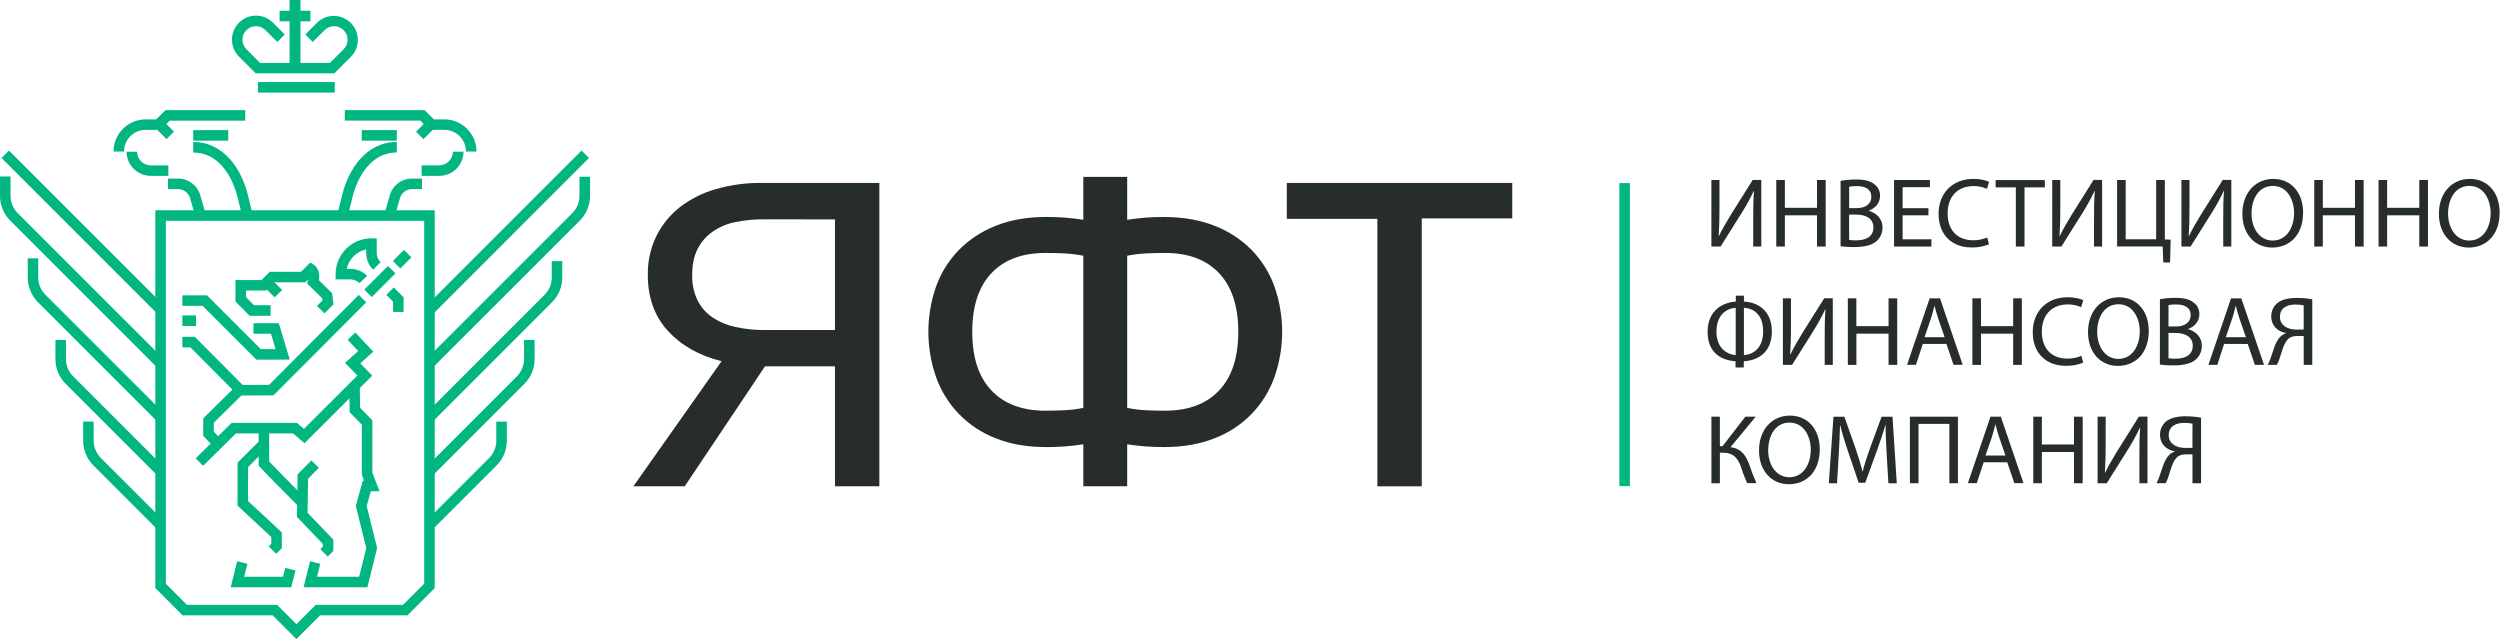<svg width="1521px" height="389px" viewBox="0 0 1521 389" fill="none" xmlns="http://www.w3.org/2000/svg" preserveAspectRatio="none">
<g clip-path="url(#clip0_15:1918)">
<path d="M991.63 111.39H985.22V295.75H991.63V111.39Z" fill="#02B682"/>
<path d="M535 295.86H508V222.86H465.43L416.59 295.86H385.35L439 219.76C425.373 216.347 414.487 210.193 406.34 201.3C398.193 192.407 394.123 181.05 394.13 167.23C393.998 159.13 395.747 151.11 399.24 143.8C402.603 136.946 407.455 130.93 413.44 126.19C419.954 121.133 427.378 117.375 435.31 115.12C444.443 112.478 453.913 111.188 463.42 111.29H535V295.86ZM464.58 133.44C458.76 133.394 452.951 133.963 447.25 135.14C442.308 136.133 437.622 138.127 433.48 141C429.636 143.707 426.515 147.316 424.39 151.51C422.21 155.77 421.123 161.023 421.13 167.27C420.971 172.613 422.089 177.916 424.39 182.74C426.491 186.912 429.619 190.48 433.48 193.11C437.71 195.907 442.429 197.882 447.39 198.93C453.219 200.207 459.173 200.827 465.14 200.78H508V133.48L464.58 133.44Z" fill="#272C2D"/>
<path d="M685.78 107.59V133.72C693.202 132.551 700.706 131.983 708.22 132.02C719.76 132.02 730.03 133.817 739.03 137.41C747.515 140.678 755.209 145.712 761.6 152.18C767.709 158.505 772.406 166.055 775.38 174.33C781.62 192.163 781.62 211.587 775.38 229.42C772.377 237.888 767.568 245.602 761.285 252.025C755.003 258.449 747.399 263.429 739 266.62C730.02 270.207 719.76 272 708.22 272C700.706 272.032 693.203 271.464 685.78 270.3V295.85H659.09V270.31C651.669 271.459 644.169 272.028 636.66 272.01C624.92 272.01 614.603 270.213 605.71 266.62C597.349 263.397 589.784 258.403 583.534 251.982C577.284 245.561 572.496 237.865 569.5 229.42C563.26 211.587 563.26 192.163 569.5 174.33C572.467 166.054 577.161 158.503 583.27 152.18C589.628 145.734 597.275 140.701 605.71 137.41C614.57 133.803 624.886 132 636.66 132C644.17 131.977 651.669 132.546 659.09 133.7V107.59H685.78ZM659.09 155.59C655.296 154.841 651.452 154.366 647.59 154.17C643.71 153.99 639.87 153.89 636.09 153.89C621.89 153.89 610.91 158.007 603.15 166.24C595.39 174.473 591.51 186.353 591.51 201.88C591.51 217.413 595.39 229.293 603.15 237.52C610.91 245.747 621.89 249.863 636.09 249.87C639.87 249.87 643.71 249.78 647.59 249.59C651.453 249.403 655.297 248.929 659.09 248.17V155.59ZM685.78 248.17C689.576 248.929 693.423 249.404 697.29 249.59C701.16 249.78 705 249.87 708.79 249.87C722.99 249.87 733.97 245.753 741.73 237.52C749.49 229.287 753.37 217.407 753.37 201.88C753.37 186.36 749.49 174.48 741.73 166.24C733.97 158 722.99 153.883 708.79 153.89C705 153.89 701.16 153.99 697.29 154.17C693.424 154.366 689.577 154.84 685.78 155.59V248.17Z" fill="#272C2D"/>
<path d="M782.9 111.29H920.06V132.87H865V295.87H838V133.15H782.9V111.29Z" fill="#272C2D"/>
<path d="M1046.13 109.51V126.51C1046.13 132.93 1046.01 138.21 1045.65 143.61L1045.77 143.67C1047.77 139.47 1050.33 135.09 1053.27 130.29L1066.35 109.47H1071.57V150H1066.65V132.73C1066.65 126.19 1066.71 121.39 1067.13 116.29L1066.95 116.23C1064.74 120.923 1062.23 125.472 1059.45 129.85L1046.79 150H1041.21V109.51H1046.13Z" fill="#272C2D"/>
<path d="M1085.91 109.51V126.43H1105.47V109.51H1110.75V150H1105.47V131H1085.91V150H1080.69V109.51H1085.91Z" fill="#272C2D"/>
<path d="M1119.81 110.05C1122.96 109.469 1126.15 109.188 1129.35 109.21C1134.57 109.21 1137.93 110.11 1140.45 112.15C1141.55 112.979 1142.43 114.062 1143.01 115.305C1143.6 116.549 1143.87 117.917 1143.81 119.29C1143.81 123.19 1141.23 126.61 1136.97 128.17V128.29C1140.81 129.29 1145.31 132.43 1145.31 138.43C1145.33 139.944 1145.04 141.446 1144.45 142.84C1143.86 144.235 1142.99 145.491 1141.89 146.53C1139.07 149.11 1134.51 150.31 1127.89 150.31C1125.18 150.33 1122.48 150.17 1119.79 149.83L1119.81 110.05ZM1125.03 126.61H1129.77C1135.29 126.61 1138.53 123.73 1138.53 119.83C1138.53 115.09 1134.93 113.23 1129.65 113.23C1128.1 113.19 1126.55 113.311 1125.03 113.59V126.61ZM1125.03 145.99C1126.48 146.185 1127.95 146.265 1129.41 146.23C1134.81 146.23 1139.79 144.23 1139.79 138.37C1139.79 132.85 1135.05 130.57 1129.35 130.57H1125L1125.03 145.99Z" fill="#272C2D"/>
<path d="M1173.27 131H1157.55V145.58H1175.07V150H1152.33V109.51H1174.17V113.89H1157.55V126.67H1173.27V131Z" fill="#272C2D"/>
<path d="M1210.11 148.63C1206.73 150.017 1203.09 150.671 1199.43 150.55C1188.03 150.55 1179.43 143.35 1179.43 130.09C1179.43 117.43 1188.01 108.85 1200.55 108.85C1205.55 108.85 1208.77 109.93 1210.15 110.65L1208.89 114.91C1206.33 113.753 1203.54 113.179 1200.73 113.23C1191.25 113.23 1184.95 119.29 1184.95 129.91C1184.95 139.81 1190.65 146.17 1200.49 146.17C1203.42 146.213 1206.32 145.641 1209.01 144.49L1210.11 148.63Z" fill="#272C2D"/>
<path d="M1226.43 114H1214.13V109.56H1244.07V114H1231.71V150H1226.43V114Z" fill="#272C2D"/>
<path d="M1253.49 109.51V126.51C1253.49 132.93 1253.37 138.21 1253.01 143.61L1253.13 143.67C1255.13 139.47 1257.69 135.09 1260.63 130.29L1273.71 109.47H1278.93V150H1274V132.73C1274 126.19 1274.06 121.39 1274.48 116.29L1274.3 116.23C1272.09 120.923 1269.58 125.472 1266.8 129.85L1254.15 150H1248.57V109.51H1253.49Z" fill="#272C2D"/>
<path d="M1293.27 109.51V145.57H1311.81V109.51H1317.09V145.69L1320.63 145.81L1320.27 159.67H1316.13L1315.77 149.95H1288.05V109.51H1293.27Z" fill="#272C2D"/>
<path d="M1332.09 109.51V126.51C1332.09 132.93 1331.97 138.21 1331.61 143.61L1331.73 143.67C1333.73 139.47 1336.29 135.09 1339.23 130.29L1352.31 109.47H1357.53V150H1352.61V132.73C1352.61 126.19 1352.67 121.39 1353.09 116.29L1352.91 116.23C1350.7 120.923 1348.19 125.472 1345.41 129.85L1332.75 150H1327.17V109.51H1332.09Z" fill="#272C2D"/>
<path d="M1401.21 129.31C1401.21 143.23 1392.75 150.61 1382.43 150.61C1371.75 150.61 1364.25 142.33 1364.25 130.09C1364.25 117.25 1372.25 108.85 1383.03 108.85C1394.07 108.85 1401.21 117.31 1401.21 129.31ZM1369.83 129.97C1369.83 138.61 1374.51 146.35 1382.73 146.35C1390.95 146.35 1395.73 138.73 1395.73 129.55C1395.73 121.55 1391.53 113.11 1382.83 113.11C1374.13 113.11 1369.83 121.09 1369.83 130V129.97Z" fill="#272C2D"/>
<path d="M1413.21 109.51V126.43H1432.77V109.51H1438.05V150H1432.77V131H1413.21V150H1408V109.51H1413.21Z" fill="#272C2D"/>
<path d="M1452.33 109.51V126.43H1471.89V109.51H1477.17V150H1471.89V131H1452.33V150H1447.11V109.51H1452.33Z" fill="#272C2D"/>
<path d="M1520.78 129.31C1520.78 143.23 1512.33 150.61 1502.01 150.61C1491.33 150.61 1483.83 142.33 1483.83 130.09C1483.83 117.25 1491.83 108.85 1502.61 108.85C1513.64 108.85 1520.78 117.31 1520.78 129.31ZM1489.41 129.97C1489.41 138.61 1494.09 146.35 1502.31 146.35C1510.53 146.35 1515.31 138.73 1515.31 129.55C1515.31 121.55 1511.11 113.11 1502.42 113.11C1493.73 113.11 1489.41 121.09 1489.41 130V129.97Z" fill="#272C2D"/>
<path d="M1061 179.89V183.49C1069.52 183.85 1078 189.01 1078 201.73C1078 214.45 1069.48 219.31 1060.9 219.79V223.57H1055.9V219.79C1047.44 219.25 1038.9 214.79 1038.9 201.97C1038.9 188.71 1048.26 183.97 1056.06 183.49V179.89H1061ZM1056 187.27C1050.72 187.57 1044.3 191.27 1044.3 201.73C1044.3 211.39 1050.06 215.47 1056 216.07V187.27ZM1061 216.07C1066.82 215.59 1072.7 211.69 1072.7 201.67C1072.7 191.29 1066.82 187.57 1061 187.27V216.07Z" fill="#272C2D"/>
<path d="M1089.63 181.51V198.51C1089.63 204.93 1089.51 210.21 1089.15 215.61L1089.27 215.67C1091.27 211.47 1093.83 207.09 1096.77 202.29L1109.85 181.47H1115.07V222H1110.15V204.73C1110.15 198.19 1110.21 193.39 1110.63 188.29L1110.45 188.23C1108.24 192.923 1105.73 197.472 1102.95 201.85L1090.29 222H1084.71V181.51H1089.63Z" fill="#272C2D"/>
<path d="M1129.41 181.51V198.43H1149V181.51H1154.28V222H1149V203H1129.44V222H1124.22V181.51H1129.41Z" fill="#272C2D"/>
<path d="M1169.85 209.23L1165.65 221.95H1160.25L1174 181.51H1180.3L1194.1 221.95H1188.52L1184.2 209.23H1169.85ZM1183.11 205.15L1179.11 193.51C1178.21 190.87 1177.61 188.51 1177.01 186.13H1176.89C1176.29 188.53 1175.63 190.99 1174.89 193.45L1170.89 205.15H1183.11Z" fill="#272C2D"/>
<path d="M1205.25 181.51V198.43H1224.81V181.51H1230.09V222H1224.81V203H1205.25V222H1200V181.51H1205.25Z" fill="#272C2D"/>
<path d="M1267.41 220.63C1264.03 222.017 1260.39 222.671 1256.73 222.55C1245.33 222.55 1236.73 215.35 1236.73 202.09C1236.73 189.43 1245.31 180.85 1257.85 180.85C1262.85 180.85 1266.07 181.93 1267.45 182.65L1266.19 186.91C1263.63 185.753 1260.84 185.179 1258.03 185.23C1248.55 185.23 1242.25 191.29 1242.25 201.91C1242.25 211.81 1247.95 218.17 1257.79 218.17C1260.72 218.213 1263.62 217.641 1266.31 216.49L1267.41 220.63Z" fill="#272C2D"/>
<path d="M1307.31 201.31C1307.31 215.23 1298.85 222.61 1288.53 222.61C1277.85 222.61 1270.35 214.33 1270.35 202.09C1270.35 189.25 1278.35 180.85 1289.13 180.85C1300.17 180.85 1307.31 189.31 1307.31 201.31ZM1275.93 201.97C1275.93 210.61 1280.61 218.35 1288.83 218.35C1297.05 218.35 1301.83 210.73 1301.83 201.55C1301.83 193.55 1297.63 185.11 1288.93 185.11C1280.23 185.11 1275.93 193.09 1275.93 202V201.97Z" fill="#272C2D"/>
<path d="M1314.09 182.05C1317.24 181.469 1320.43 181.188 1323.63 181.21C1328.85 181.21 1332.21 182.11 1334.73 184.15C1335.83 184.979 1336.71 186.062 1337.29 187.305C1337.88 188.549 1338.15 189.917 1338.09 191.29C1338.09 195.19 1335.51 198.61 1331.25 200.17V200.29C1335.09 201.29 1339.59 204.43 1339.59 210.43C1339.61 211.944 1339.32 213.446 1338.73 214.84C1338.14 216.235 1337.27 217.491 1336.17 218.53C1333.35 221.11 1328.79 222.31 1322.17 222.31C1319.46 222.33 1316.76 222.17 1314.07 221.83L1314.09 182.05ZM1319.31 198.61H1324.05C1329.57 198.61 1332.81 195.73 1332.81 191.83C1332.81 187.09 1329.21 185.23 1323.93 185.23C1322.38 185.19 1320.83 185.31 1319.31 185.59V198.61ZM1319.31 217.99C1320.76 218.185 1322.23 218.265 1323.69 218.23C1329.09 218.23 1334.07 216.23 1334.07 210.37C1334.07 204.85 1329.33 202.57 1323.63 202.57H1319.31V217.99Z" fill="#272C2D"/>
<path d="M1353.15 209.23L1349 222H1343.6L1357.34 181.56H1363.64L1377.44 222H1371.86L1367.54 209.28L1353.15 209.23ZM1366.41 205.15L1362.41 193.51C1361.51 190.87 1360.91 188.51 1360.31 186.13H1360.19C1359.59 188.53 1358.93 190.99 1358.19 193.45L1354.19 205.15H1366.41Z" fill="#272C2D"/>
<path d="M1379.67 222C1380.3 220.824 1380.85 219.6 1381.29 218.34C1383.03 213.72 1384.11 208.08 1387.41 204.78C1388.35 203.852 1389.51 203.166 1390.77 202.78V202.6C1385.77 201.76 1381.83 198.16 1381.83 192.6C1381.78 191.037 1382.1 189.485 1382.74 188.061C1383.39 186.636 1384.35 185.378 1385.55 184.38C1388.07 182.38 1392.03 181.26 1397.13 181.26C1400.37 181.237 1403.6 181.518 1406.79 182.1V222H1401.57V204.43H1397.73C1395.21 204.43 1393.35 204.97 1391.91 206.43C1389.15 209.25 1388.01 215.19 1386.57 219.03C1386.19 220.038 1385.75 221.02 1385.25 221.97L1379.67 222ZM1401.57 185.76C1399.95 185.434 1398.3 185.273 1396.65 185.28C1391.49 185.28 1387.11 187.28 1387.11 192.84C1387.11 197.7 1391.43 200.52 1397.11 200.52C1398.85 200.52 1400.53 200.52 1401.55 200.46L1401.57 185.76Z" fill="#272C2D"/>
<path d="M1046.37 253.51V271.45H1048L1061.86 253.51H1068.16L1052.86 272.05C1059.52 272.95 1062.1 277.05 1064.2 282.49C1065.46 286.393 1066.94 290.219 1068.64 293.95H1063C1061.55 290.861 1060.33 287.673 1059.34 284.41C1057.48 279.07 1054.9 275.41 1048.06 275.41H1046.38V294H1041.22V253.51H1046.37Z" fill="#272C2D"/>
<path d="M1107.15 273.31C1107.15 287.23 1098.69 294.61 1088.37 294.61C1077.69 294.61 1070.19 286.33 1070.19 274.09C1070.19 261.25 1078.19 252.85 1088.97 252.85C1100 252.85 1107.15 261.31 1107.15 273.31ZM1075.77 273.97C1075.77 282.61 1080.45 290.35 1088.67 290.35C1096.89 290.35 1101.67 282.73 1101.67 273.55C1101.67 265.55 1097.47 257.11 1088.77 257.11C1080.07 257.11 1075.77 265.09 1075.77 274V273.97Z" fill="#272C2D"/>
<path d="M1147.83 276.19C1147.53 270.55 1147.17 263.77 1147.23 258.73H1147.05C1145.67 263.47 1143.99 268.51 1141.95 274.09L1134.81 293.71H1130.81L1124.27 274.45C1122.35 268.75 1120.73 263.53 1119.59 258.73H1119.47C1119.35 263.73 1119.05 270.55 1118.69 276.61L1117.65 294H1112.65L1115.47 253.56H1122.13L1129.03 273.12C1130.71 278.12 1132.09 282.54 1133.11 286.74H1133.29C1134.29 282.66 1135.75 278.22 1137.55 273.12L1144.75 253.56H1151.41L1154 294H1148.9L1147.83 276.19Z" fill="#272C2D"/>
<path d="M1191.21 253.51V294H1186V257.89H1167.22V294H1162V253.51H1191.21Z" fill="#272C2D"/>
<path d="M1206.87 281.23L1202.67 293.95H1197.27L1211 253.51H1217.3L1231.1 293.95H1225.52L1221.2 281.23H1206.87ZM1220.13 277.15L1216.13 265.51C1215.23 262.87 1214.63 260.51 1214.03 258.13H1214C1213.4 260.53 1212.74 262.99 1212 265.45L1208 277.15H1220.13Z" fill="#272C2D"/>
<path d="M1242.27 253.51V270.43H1261.83V253.51H1267.11V294H1261.83V275H1242.27V294H1237.05V253.51H1242.27Z" fill="#272C2D"/>
<path d="M1281.09 253.51V270.51C1281.09 276.93 1280.97 282.21 1280.61 287.61L1280.73 287.67C1282.73 283.47 1285.29 279.09 1288.23 274.29L1301.31 253.47H1306.53V294H1301.61V276.73C1301.61 270.19 1301.67 265.39 1302.09 260.29L1301.91 260.23C1299.7 264.923 1297.19 269.472 1294.41 273.85L1281.75 294H1276.17V253.51H1281.09Z" fill="#272C2D"/>
<path d="M1312 294C1312.63 292.824 1313.18 291.6 1313.62 290.34C1315.36 285.72 1316.44 280.08 1319.74 276.78C1320.68 275.852 1321.84 275.166 1323.1 274.78V274.6C1318.1 273.76 1314.16 270.16 1314.16 264.6C1314.11 263.037 1314.43 261.485 1315.07 260.061C1315.72 258.636 1316.68 257.378 1317.88 256.38C1320.4 254.38 1324.36 253.26 1329.46 253.26C1332.7 253.237 1335.93 253.518 1339.12 254.1V294H1333.9V276.43H1330.06C1327.54 276.43 1325.68 276.97 1324.24 278.43C1321.48 281.25 1320.34 287.19 1318.9 291.03C1318.52 292.038 1318.08 293.02 1317.58 293.97L1312 294ZM1333.9 257.76C1332.28 257.434 1330.63 257.273 1328.98 257.28C1323.82 257.28 1319.44 259.28 1319.44 264.84C1319.44 269.7 1323.76 272.52 1329.44 272.52C1331.18 272.52 1332.86 272.52 1333.88 272.46L1333.9 257.76Z" fill="#272C2D"/>
<path d="M263.55 223.4L259 218.87L348.15 129.73C349.547 128.335 350.655 126.678 351.41 124.854C352.165 123.029 352.552 121.074 352.55 119.1V107.52H359V119.1C359.007 121.917 358.456 124.707 357.378 127.309C356.3 129.911 354.717 132.273 352.72 134.26L263.55 223.4Z" fill="#02B682"/>
<path d="M263.55 256.19L259 251.66L331.28 179.38C332.68 177.988 333.79 176.331 334.546 174.506C335.301 172.681 335.687 170.725 335.68 168.75V158.86H342.09V168.75C342.098 171.567 341.547 174.357 340.469 176.959C339.391 179.562 337.808 181.924 335.81 183.91L263.55 256.19Z" fill="#02B682"/>
<path d="M263.55 289L259 284.45L314.44 229C315.838 227.608 316.947 225.953 317.702 224.13C318.458 222.307 318.844 220.353 318.84 218.38V206.83H325.25V218.41C325.262 221.223 324.716 224.011 323.643 226.611C322.57 229.212 320.992 231.573 319 233.56L263.55 289Z" fill="#02B682"/>
<path d="M263.55 321.77L259 317.24L297.55 278.69C298.95 277.297 300.059 275.64 300.814 273.816C301.569 271.991 301.956 270.035 301.95 268.06V256.49H308.36V268.06C308.368 270.877 307.817 273.667 306.739 276.269C305.661 278.872 304.078 281.234 302.08 283.22L263.55 321.77Z" fill="#02B682"/>
<path d="M5.467 91.595L0.935 96.127L95.418 190.611L99.951 186.078L5.467 91.595Z" fill="#02B682"/>
<path d="M353.815 91.595L259.331 186.079L263.864 190.612L358.347 96.128L353.815 91.595Z" fill="#02B682"/>
<path d="M95.43 223.4L6.28 134.26C4.283 132.273 2.7 129.911 1.622 127.309C0.544 124.707 -0.007 121.917 6.62651e-05 119.1V107.36H6.41V119.1C6.405 121.075 6.791 123.031 7.546 124.855C8.301 126.68 9.411 128.337 10.81 129.73L100 218.87L95.43 223.4Z" fill="#02B682"/>
<path d="M95.42 256.19L23.14 183.91C21.145 181.922 19.565 179.559 18.488 176.957C17.412 174.355 16.862 171.566 16.87 168.75V157.18H23.27V168.75C23.265 170.725 23.653 172.682 24.41 174.507C25.167 176.332 26.278 177.988 27.68 179.38L100 251.66L95.42 256.19Z" fill="#02B682"/>
<path d="M95.42 289L40 233.56C38.003 231.576 36.419 229.215 35.341 226.615C34.263 224.014 33.712 221.225 33.72 218.41V206.83H40.13V218.41C40.129 220.379 40.518 222.329 41.275 224.146C42.032 225.964 43.142 227.614 44.54 229L100 284.45L95.42 289Z" fill="#02B682"/>
<path d="M95.43 321.77L56.88 283.22C54.882 281.234 53.299 278.872 52.221 276.269C51.143 273.667 50.592 270.877 50.6 268.06V256.49H57V268.06C56.994 270.035 57.38 271.991 58.136 273.816C58.891 275.64 60 277.297 61.4 278.69L100 317.24L95.43 321.77Z" fill="#02B682"/>
<path d="M289.92 92.19H283.51C283.513 90.46 283.175 88.747 282.515 87.148C281.856 85.55 280.888 84.096 279.667 82.871C278.446 81.647 276.995 80.674 275.398 80.01C273.802 79.346 272.09 79.003 270.36 79H261.3L255.66 73.36H209.77V67H258.31L264 72.63H270.41C275.587 72.648 280.547 74.717 284.203 78.382C287.859 82.048 289.915 87.013 289.92 92.19V92.19Z" fill="#02B682"/>
<path d="M260.768 72.449L253.11 80.107L257.642 84.639L265.3 76.981L260.768 72.449Z" fill="#02B682"/>
<path d="M267.22 107H256.53V100.59H267.22C269.426 100.587 271.54 99.71 273.1 98.15C274.66 96.591 275.537 94.476 275.54 92.27H282C281.998 94.208 281.615 96.127 280.871 97.917C280.127 99.707 279.038 101.332 277.665 102.7C276.292 104.069 274.663 105.153 272.871 105.89C271.078 106.628 269.158 107.005 267.22 107V107Z" fill="#02B682"/>
<path d="M240.05 132L233.89 130.23L237.05 119.23C237.814 116.196 239.573 113.505 242.045 111.588C244.518 109.67 247.561 108.636 250.69 108.65H256.75V115.06H250.69C248.976 115.057 247.311 115.628 245.96 116.684C244.61 117.739 243.652 119.216 243.24 120.88L240.05 132Z" fill="#02B682"/>
<path d="M211.53 131.89L205.31 130.37L208.2 118.45C212.06 102.93 222.81 86.37 241.43 86.37V92.78C222.65 92.78 216.01 113.6 214.43 119.98L211.53 131.89Z" fill="#02B682"/>
<path d="M241.42 79.17H220.1V85.58H241.42V79.17Z" fill="#02B682"/>
<path d="M75.47 92.19H69.06C69.065 87.004 71.128 82.032 74.795 78.365C78.462 74.698 83.434 72.635 88.62 72.63H95L100.67 67H149.2V73.4H103.32L97.68 79H88.62C86.89 79.001 85.177 79.344 83.58 80.007C81.983 80.671 80.532 81.644 79.31 82.869C78.089 84.094 77.121 85.547 76.462 87.147C75.803 88.746 75.466 90.46 75.47 92.19Z" fill="#02B682"/>
<path d="M98.209 72.443L93.676 76.975L101.334 84.633L105.867 80.101L98.209 72.443Z" fill="#02B682"/>
<path d="M102.44 107H91.76C87.856 107.005 84.109 105.462 81.342 102.708C78.575 99.954 77.013 96.214 77 92.31H83.41C83.413 94.516 84.29 96.63 85.85 98.19C87.409 99.75 89.524 100.627 91.73 100.63H102.41L102.44 107Z" fill="#02B682"/>
<path d="M118.93 132L115.77 121C115.371 119.314 114.416 117.812 113.059 116.734C111.702 115.657 110.022 115.067 108.29 115.06H102.23V108.65H108.29C111.445 108.641 114.511 109.692 116.997 111.634C119.483 113.576 121.245 116.297 122 119.36L125.13 130.24L118.93 132Z" fill="#02B682"/>
<path d="M147.44 131.89L144.55 120C142.97 113.64 136.33 92.82 117.55 92.82V86.37C136.16 86.37 146.92 102.93 150.77 118.43L153.67 130.37L147.44 131.89Z" fill="#02B682"/>
<path d="M138.87 79.17H117.55V85.58H138.87V79.17Z" fill="#02B682"/>
<path d="M203.67 49.92H156.9V56.33H203.67V49.92Z" fill="#02B682"/>
<path d="M182.69 0H176.28V41.43H182.69V0Z" fill="#02B682"/>
<path d="M179.49 6.55H170.11V12.96H179.49V6.55Z" fill="#02B682"/>
<path d="M203.41 44.63H155.57L145.32 34.38C142.619 31.629 141.113 27.923 141.131 24.068C141.149 20.213 142.689 16.521 145.416 13.796C148.142 11.07 151.835 9.532 155.69 9.516C159.545 9.5 163.251 11.007 166 13.71L173.23 21L168.7 25.53L161.46 18.29C159.915 16.778 157.836 15.937 155.674 15.949C153.512 15.96 151.442 16.824 149.913 18.353C148.385 19.882 147.52 21.952 147.509 24.114C147.497 26.275 148.338 28.355 149.85 29.9L158.22 38.27H200.75L209.13 29.9C210.642 28.355 211.483 26.275 211.472 24.114C211.46 21.952 210.596 19.882 209.067 18.353C207.538 16.824 205.468 15.96 203.307 15.949C201.145 15.937 199.065 16.778 197.52 18.29L190.28 25.53L185.75 21L193 13.71C195.763 11.075 199.446 9.626 203.263 9.671C207.081 9.716 210.729 11.253 213.428 13.952C216.127 16.651 217.664 20.299 217.709 24.117C217.754 27.934 216.305 31.617 213.67 34.38L203.41 44.63Z" fill="#02B682"/>
<path d="M182.69 0H176.28V41.43H182.69V0Z" fill="#02B682"/>
<path d="M188.87 6.55H179.49V12.96H188.87V6.55Z" fill="#02B682"/>
<path d="M164.63 192.13H151.89L143.26 183.47V170.38H159.13L164.13 165.38H183.13L188.77 159.74L190.93 161.08C192.62 162.13 194.93 165.21 194.03 170.49L202.03 178.39L202.95 185.09L197.39 190.66L192.86 186.13L196.17 182.81L195.98 181.43L186.84 172.43L187.39 170.59C187.45 170.37 187.51 170.17 187.55 169.97L185.75 171.78H166.75L161.75 176.78H149.67V180.78L154.55 185.68H164.63V192.13Z" fill="#02B682"/>
<path d="M156.02 218.82L123.29 186.1H110.95V179.69H125.94L158.67 212.41L167.67 212.39L164.86 203.06H154.22V196.65H169.62L176.29 218.79L156.02 218.82Z" fill="#02B682"/>
<path d="M119.28 191.91H110.95V198.32H119.28V191.91Z" fill="#02B682"/>
<path d="M143.29 238.93L115.84 211.33H110.95V204.92H118.5L147.84 234.41L143.29 238.93Z" fill="#02B682"/>
<path d="M130.34 272.16L123.66 265.22V254.53L144.22 234.23L163.72 234.13L218.27 179.41L222.81 183.94L166.39 240.53L146.87 240.63L130.07 257.21V262.64L134.96 267.72L130.34 272.16Z" fill="#02B682"/>
<path d="M123.58 283.41L119.07 278.85L140.92 257.26H180.59L184.9 260.94L217.46 228.46L209.93 220.78L217.94 213.57L211.5 206.72L216.18 202.33L227.09 213.96L219.19 221.07L226.49 228.52L185.25 269.65L178.23 263.67H143.56L123.58 283.41Z" fill="#02B682"/>
<path d="M180.99 307.46L165.87 292.19L157.37 283.35V260.47H163.77V280.76L170.46 287.71L185.55 302.95L180.99 307.46Z" fill="#02B682"/>
<path d="M223.51 357.28H184.7L188.63 341.47L194.85 343.02L192.9 350.87H218.5L222.84 333.43L216.46 307.79L220.72 292.48H221.56L220.14 288.84V258.38L212.74 250.81L212.47 234.64L218.87 234.54L219.1 248.15L226.55 255.76V287.64L230.93 298.89H225.59L223.09 307.88L229.44 333.43L223.51 357.28Z" fill="#02B682"/>
<path d="M199.39 338.63L194.85 334.1L196.4 332.55V330.88L180.65 314.47L181.08 288.59L189.43 280.11L194 284.61L187.45 291.26L187.1 311.94L202.81 328.31V335.2L199.39 338.63Z" fill="#02B682"/>
<path d="M236.044 161.809L221.654 176.198L226.187 180.731L240.576 166.341L236.044 161.809Z" fill="#02B682"/>
<path d="M177.17 357.31L140.35 357.28L144.28 341.47L150.5 343.02L148.55 350.88L172.21 350.9L173.59 345.52L179.79 347.11L177.17 357.31Z" fill="#02B682"/>
<path d="M168.03 336.94L163.5 332.41L165.05 330.86V326.74L144.53 307.63V281.51L158.36 267.68L162.89 272.21L150.93 284.16V304.84L171.46 323.94V333.51L168.03 336.94Z" fill="#02B682"/>
<path d="M218.75 172.31C218.013 171.57 217.137 170.983 216.173 170.583C215.208 170.183 214.174 169.978 213.13 169.98H204.19V166.78C204.195 161 206.496 155.459 210.586 151.374C214.675 147.29 220.22 144.997 226 145H229.2V153.94C229.198 154.984 229.403 156.018 229.803 156.983C230.203 157.948 230.79 158.823 231.53 159.56L227 164.09C225.663 162.76 224.602 161.178 223.88 159.436C223.157 157.694 222.787 155.826 222.79 153.94V151.74C219.889 152.364 217.229 153.813 215.131 155.911C213.033 158.01 211.584 160.669 210.96 163.57H213.16C215.046 163.567 216.914 163.937 218.656 164.66C220.398 165.382 221.98 166.443 223.31 167.78L218.75 172.31Z" fill="#02B682"/>
<path d="M245.55 189.79H239.14V183.53L235.02 179.41L239.55 174.88L245.55 180.88V189.79Z" fill="#02B682"/>
<path d="M245.769 152.04L239.029 158.778L243.561 163.311L250.301 156.573L245.769 152.04Z" fill="#02B682"/>
<path d="M164.726 169.474L160.194 174.007L167.116 180.93L171.649 176.397L164.726 169.474Z" fill="#02B682"/>
<path d="M180.33 388.78L165.93 374.38H111.1L94.49 357.76V127.93H264.49V357.76L247.87 374.38H194.73L180.33 388.78ZM113.76 368H168.59L180.33 379.75L192.08 368H245.22L258.08 355.14V134.33H100.9V355.11L113.76 368Z" fill="#02B682"/>
</g>
<defs>
<clipPath id="clip0_15:1918">
<rect width="1520.78" height="388.78" fill="white"/>
</clipPath>
</defs>
</svg>
